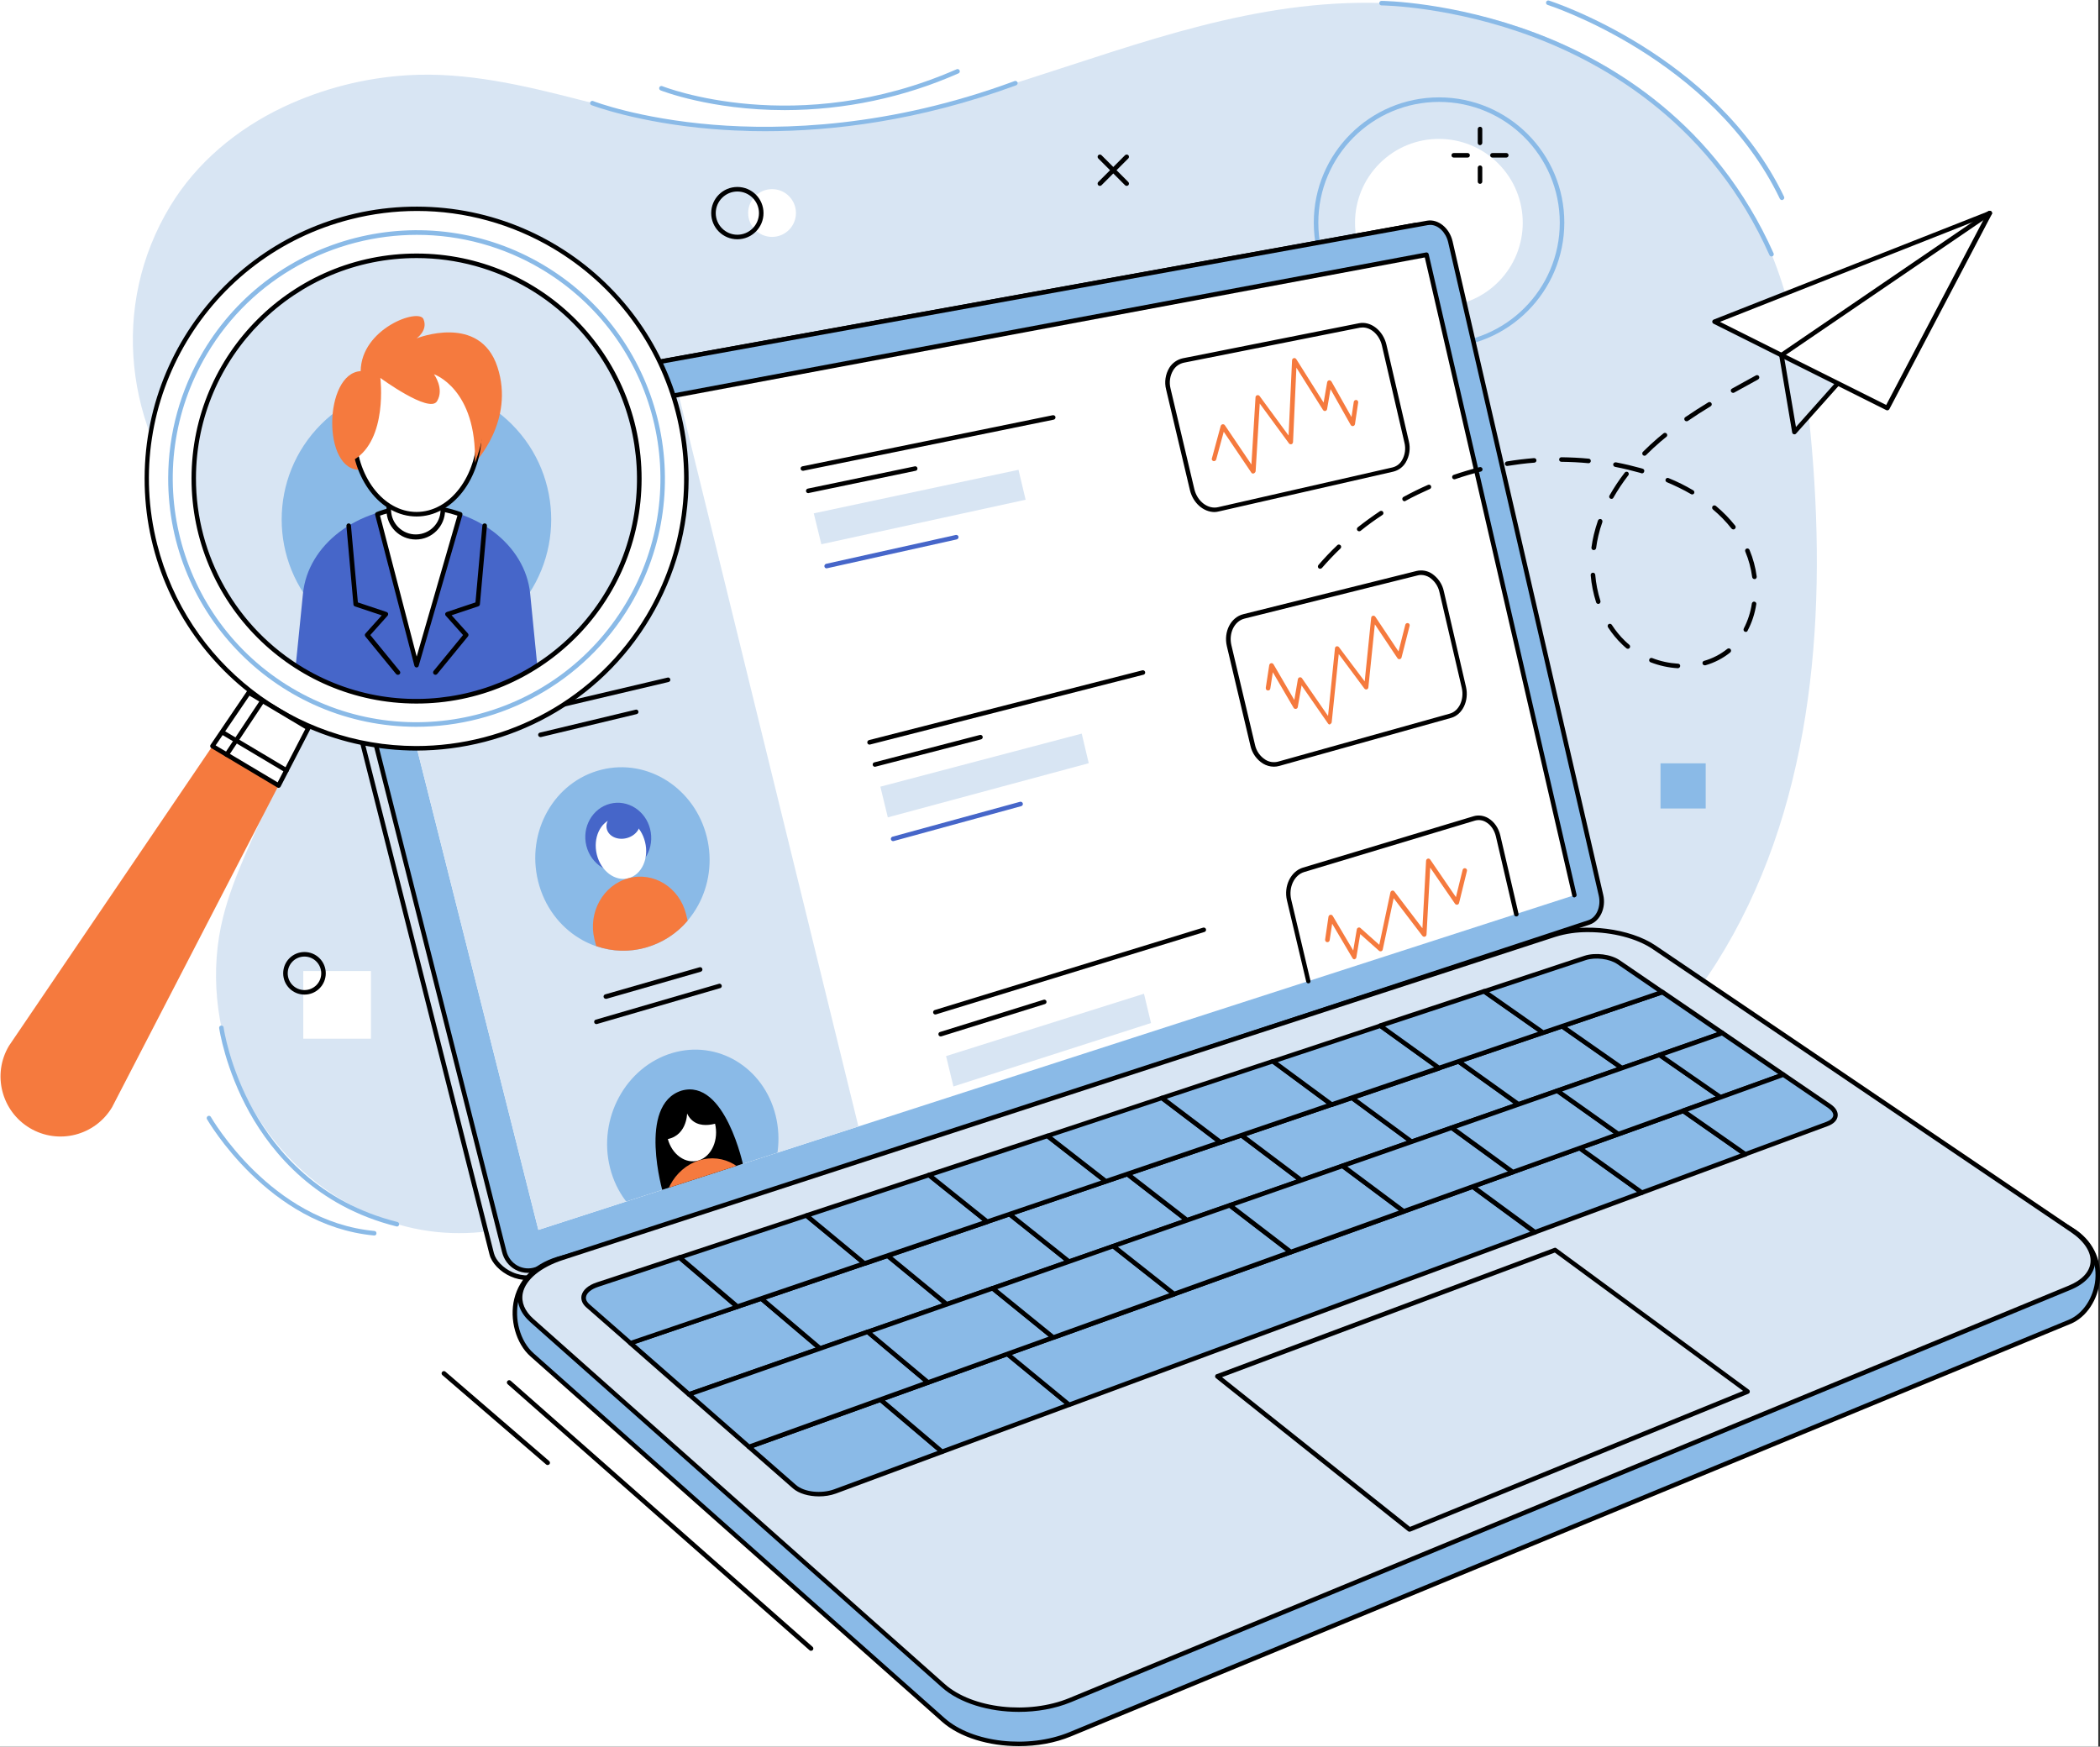 <?xml version="1.0" encoding="utf-8"?>
<!-- Generator: Adobe Illustrator 26.2.1, SVG Export Plug-In . SVG Version: 6.00 Build 0)  -->
<svg version="1.1" id="Capa_1" xmlns="http://www.w3.org/2000/svg" xmlns:xlink="http://www.w3.org/1999/xlink" x="0px" y="0px"
	 viewBox="0 0 1942.9 1616.2" style="enable-background:new 0 0 1942.9 1616.2;" xml:space="preserve">
<rect x="0" y="0" width="1942.9" height="1616.2" fill="#333333" stroke="none"/>
<style type="text/css">
	.st0{fill:#FFFFFF;stroke:#FFFFFF;stroke-miterlimit:10;}
	.st1{fill:#D8E5F3;}
	.st2{fill:#FFFFFF;}
	.st3{fill:#8ABAE7;}
	.st4{fill:#4666C9;}
	.st5{fill:#F57A3E;}
	.st6{clip-path:url(#SVGID_00000056430051702453386680000002511851144966327979_);}
</style>
<g id="Capa_2_00000088825196160646496620000005835616622551966361_">
	<g id="Capa_1-2">
		<rect x="0.5" y="0.5" class="st0" width="1940.3" height="1615.2"/>
		<g id="Capa_2-2">
			<g id="_Layer_">
				<path class="st1" d="M262,99.1C298.2,82,337.4,72,377.3,69.6c108.7-6.4,210.3,50.2,320.4,51.6c236.8,2.9,426-163.6,669.7-106.8
					c104.3,24.3,201.5,88.4,253.3,182.1c36.8,66.5,49.3,143.5,55.7,219.2c13.8,163.5-0.7,336.6-88.4,475.3s-263.7,230.6-420,180.9
					c-62.9-20-117.2-60-176-90.2c-42.1-21.6-93.4-41.6-141.8-37.1c-42,3.8-74.5,33.5-111.6,52.9
					c-130.8,68.6-264.5,203.2-420.3,113.9c-88.9-50.9-136.9-164-111.8-263.2c19.8-78.4,79.9-150.4,66.1-230.1
					c-9.5-55-52.3-97.1-88.4-139.7c-68.5-80.7-82.7-195.3-26.7-287.7C182,150.3,219.1,119.5,262,99.1z"/>
				
					<ellipse transform="matrix(0.707 -0.707 0.707 0.707 244.303 1001.77)" class="st2" cx="1331.4" cy="206" rx="77.6" ry="77.6"/>
				<path class="st3" d="M1331.4,321.9c-64,0-115.9-51.9-115.9-115.9c0-64,51.9-115.9,115.9-115.9c64,0,115.9,51.9,115.9,115.9l0,0
					C1447.2,269.9,1395.4,321.8,1331.4,321.9z M1331.4,94.3c-61.7,0-111.7,50-111.7,111.7c0,61.7,50,111.7,111.7,111.7
					c61.7,0,111.7-50,111.7-111.7l0,0C1443,144.3,1393.1,94.3,1331.4,94.3z"/>
				<path class="st3" d="M367.3,1134.9c-0.2,0-0.3,0-0.5-0.1c-74.1-18.5-114.7-67.4-135.8-105.1c-22.8-40.8-28.1-77.8-28.2-78.2
					c-0.3-1.1,0.4-2.3,1.6-2.5c1.1-0.3,2.3,0.4,2.5,1.6c0,0,0,0.1,0,0.1c0,0.1,0,0.2,0,0.3c0.1,0.4,5.3,36.7,27.8,76.8
					c20.6,36.9,60.5,84.8,133,102.9c1.1,0.3,1.8,1.4,1.5,2.5C369.1,1134.2,368.2,1134.9,367.3,1134.9L367.3,1134.9z"/>
				<path class="st3" d="M346.3,1143.2h-0.2c-97.9-9.1-154-106.7-154.6-107.6c-0.6-1-0.2-2.3,0.8-2.9c1-0.6,2.3-0.2,2.8,0.8
					c0.6,1,55.7,96.7,151.3,105.5c1.2,0.1,2,1.1,1.9,2.3C348.3,1142.4,347.4,1143.2,346.3,1143.2L346.3,1143.2z"/>
				<path class="st3" d="M1639,237.3c-0.8,0-1.6-0.5-1.9-1.2c-52.7-118.5-147.5-175-217.7-201.6c-76.2-28.8-140.5-29.5-141.2-29.5
					c-1.2,0-2.1-0.9-2.1-2.1s0.9-2.1,2.1-2.1c0.7,0,65.8,0.7,142.6,29.8c71,26.8,166.7,84,220.1,203.8c0.5,1.1,0,2.3-1.1,2.8
					C1639.6,237.2,1639.3,237.3,1639,237.3z"/>
				<path class="st3" d="M1648.6,185.1c-0.8,0-1.5-0.5-1.9-1.2c-62.4-130.2-213.5-178.9-215-179.4c-1.1-0.4-1.6-1.6-1.2-2.7
					c0.4-1,1.4-1.6,2.5-1.3c1.5,0.5,154.4,49.6,217.6,181.5c0.5,1,0.1,2.3-1,2.8c0,0,0,0,0,0l0,0
					C1649.2,185.1,1648.9,185.2,1648.6,185.1z"/>
				<path class="st3" d="M707.8,121.4c-17.9,0-34.2-0.8-48.6-2c-69.1-5.7-111.3-21.9-111.7-22c-1.1-0.3-1.8-1.4-1.5-2.5
					c0.3-1.1,1.4-1.8,2.5-1.5c0.2,0,0.4,0.1,0.5,0.2c0.4,0.2,42.1,16.2,110.7,21.8c63.3,5.2,163.1,2.5,279-40.4
					c1.1-0.4,2.3,0.2,2.7,1.2s-0.2,2.3-1.2,2.7C849.8,112.2,769.2,121.4,707.8,121.4z"/>
				<path class="st3" d="M726.1,101.9c-68.7,0-114.2-18-115-18.3c-1.1-0.5-1.5-1.7-1.1-2.8c0.4-1,1.6-1.5,2.7-1.1
					c1.2,0.5,124.4,49.1,272.1-15.5c1-0.6,2.3-0.3,2.9,0.7c0.6,1,0.3,2.3-0.7,2.9c-0.1,0.1-0.3,0.2-0.5,0.2
					C836,90.3,781.4,101.8,726.1,101.9z"/>
				<path class="st2" d="M39,965.8c-1.2,0-2.1-0.9-2.1-2.1c0-0.4,0.1-0.8,0.3-1.1l156.1-244.9c0.6-1,1.9-1.3,2.9-0.7
					c1,0.6,1.3,1.9,0.7,2.9l0,0l0,0L40.7,964.8C40.4,965.4,39.7,965.8,39,965.8z"/>
				<path d="M1369.3,134.3c-1.2,0-2.1-0.9-2.1-2.1v-12.8c0-1.2,1-2.1,2.1-2.1c1.2,0,2.1,0.9,2.1,2.1v12.8
					C1371.4,133.3,1370.4,134.3,1369.3,134.3z"/>
				<path d="M1369.3,170.1c-1.2,0-2.1-0.9-2.1-2.1v-12.8c0-1.2,1-2.1,2.1-2.1c1.2,0,2.1,0.9,2.1,2.1V168
					C1371.4,169.2,1370.5,170.1,1369.3,170.1C1369.3,170.1,1369.3,170.1,1369.3,170.1z"/>
				<path d="M1393.6,145.8h-12.8c-1.2,0-2.1-0.9-2.1-2.1c0-1.2,0.9-2.1,2.1-2.1c0,0,0,0,0,0h12.8c1.2,0,2.1,0.9,2.1,2.1
					C1395.7,144.8,1394.8,145.8,1393.6,145.8C1393.6,145.8,1393.6,145.8,1393.6,145.8z"/>
				<path d="M1357.8,145.8H1345c-1.2,0-2.1-0.9-2.1-2.1c0-1.2,0.9-2.1,2.1-2.1h12.8c1.2,0,2.1,0.9,2.1,2.1
					C1359.9,144.9,1359,145.8,1357.8,145.8L1357.8,145.8z"/>
				<circle class="st2" cx="714.3" cy="197.1" r="22.1"/>
				<path d="M682.2,221.4c-13.4,0-24.2-10.8-24.2-24.2s10.8-24.2,24.2-24.2s24.2,10.8,24.2,24.2c0,0,0,0,0,0l0,0
					C706.4,210.5,695.6,221.4,682.2,221.4z M682.2,177.2c-11,0-20,9-20,20s9,20,20,20s20-9,20-20S693.2,177.2,682.2,177.2z"/>
				<rect x="1536.3" y="706.3" class="st3" width="41.8" height="41.8"/>
				<rect x="280.6" y="898.5" class="st2" width="62.6" height="62.6"/>
				<path d="M281.7,920.3c-10.9,0-19.7-8.8-19.7-19.7s8.8-19.7,19.7-19.7s19.7,8.8,19.7,19.7C301.4,911.5,292.6,920.3,281.7,920.3z
					 M281.7,885.1c-8.6,0-15.5,6.9-15.5,15.5c0,8.6,6.9,15.5,15.5,15.5c8.6,0,15.5-6.9,15.5-15.5l0,0l0,0
					C297.2,892.1,290.3,885.1,281.7,885.1z"/>
				<path d="M1042.4,172c-0.6,0-1.1-0.2-1.5-0.6l-24.8-24.8c-0.8-0.8-0.8-2.2,0-3s2.2-0.8,3,0l24.8,24.8c0.8,0.8,0.8,2.2,0,3
					C1043.5,171.7,1043,172,1042.4,172L1042.4,172z"/>
				<path d="M1017.6,172c-1.2,0-2.1-0.9-2.1-2.1c0-0.6,0.2-1.1,0.6-1.5l24.8-24.8c0.8-0.8,2.2-0.8,3,0s0.8,2.2,0,3l-24.8,24.8
					C1018.7,171.8,1018.2,172,1017.6,172z"/>
				<path class="st1" d="M1458.6,855.6L505,1177.9c-23.4,12.6-46.6-4.3-50-17.6L268.4,422.7c-3.5-13.8,4.8-26.9,18.3-29.4
					l1022.5-185c9.1-1.6,18.6,6.1,21.2,17.4l139.4,604.8C1472.2,841.5,1467.3,852.8,1458.6,855.6z"/>
				<path d="M487.9,1184.4c-5.3,0-10.5-1.1-15.4-3.3c-9.7-4.3-17.6-12.4-19.6-20.3L266.3,423.2c-1.9-7.1-0.8-14.7,3.2-20.9
					c3.8-5.9,9.9-9.9,16.8-11.1l1022.5-185c10.2-1.8,20.8,6.7,23.6,19l139.4,604.9c2.8,12-2.9,24.3-12.5,27.5l-953.4,322.2
					C500.3,1182.8,494.2,1184.4,487.9,1184.4z M1311.6,210.2c-0.7,0-1.4,0.1-2.1,0.2l-1022.5,185c-5.8,1-10.8,4.3-14,9.2
					c-3.3,5.2-4.3,11.6-2.7,17.5L457,1159.7c1.7,6.6,8.7,13.8,17.2,17.5c9.6,4.3,20.6,3.8,29.8-1.2l0.3-0.1l953.6-322.2l0,0
					c7.7-2.5,12-12.7,9.8-22.6l-139.3-604.8C1326.2,216.9,1319,210.2,1311.6,210.2z"/>
				<path class="st3" d="M1470.1,853.5l-974.1,321c-12.9,4.2-26.1-3.1-29.5-16.4L279.9,420.6c-3.5-13.8,4.7-26.9,18.3-29.4
					l1022.5-185c9.1-1.6,18.6,6.1,21.2,17.4l139.4,604.8C1483.7,839.4,1478.8,850.6,1470.1,853.5z"/>
				<path d="M488.6,1177.8c-4.1,0-8.2-1-11.8-3c-6.2-3.4-10.6-9.3-12.3-16.2L277.8,421.1c-1.9-7.1-0.8-14.7,3.2-20.8
					c3.8-5.9,9.9-9.9,16.8-11.1l1022.5-185c10.2-1.8,20.7,6.7,23.6,19L1483.3,828c2.8,12-2.9,24.3-12.5,27.5l-974.1,321
					C494.1,1177.4,491.3,1177.8,488.6,1177.8z M1323.1,208.1c-0.7,0-1.4,0.1-2.1,0.2l-1022.5,185c-5.8,1-10.8,4.3-14,9.2
					c-3.3,5.2-4.3,11.6-2.7,17.5l186.7,737.5c1.4,5.8,5.1,10.7,10.3,13.6c5.1,2.8,11.1,3.3,16.5,1.4l974.1-321l0.7,2l-0.7-2
					c7.7-2.5,12-12.7,9.8-22.6L1339.8,224C1337.6,214.8,1330.5,208,1323.1,208.1L1323.1,208.1z"/>
				<polygon class="st2" points="1456.6,828.3 498.1,1138 317.8,423.3 1319.7,235.8 				"/>
				<polygon class="st1" points="498.1,1138 794.2,1042.3 627.9,365.3 317.8,423.3 				"/>
				<path class="st3" d="M653.9,774.3c-11.1-44.8-54.4-72.8-97.4-62.1c-43.6,10.8-70.1,57.2-58.6,103.4s56.4,73.4,99.5,61.2
					C640,864.9,665,819.1,653.9,774.3z"/>
				<path class="st4" d="M601.5,767.2c-4.2-17.1-20.8-27.7-37.1-23.5s-26.2,21.6-21.9,38.9s21.1,27.8,37.5,23.4
					S605.7,784.3,601.5,767.2z"/>
				<path class="st2" d="M596.8,779.1c3.8,15.2-3.1,30.2-15.3,33.5s-25.5-6.4-29.3-21.8s3.1-30.4,15.5-33.6S593.1,763.8,596.8,779.1
					z"/>
				<path class="st5" d="M581.5,812.6L581.5,812.6c-23.5,6.3-37.7,31.7-31.5,56.6l1.6,6.2c14.8,5.2,30.8,5.7,45.9,1.4
					c15.1-4.3,28.6-12.9,38.7-24.9l-1.5-6.2C628.5,821.2,604.8,806.3,581.5,812.6z"/>
				<path class="st4" d="M591.9,759.1c1.7,6.9-3.7,14.2-12.1,16.4s-16.7-1.6-18.4-8.5s3.8-14.2,12.2-16.4S590.2,752.2,591.9,759.1z"
					/>
				<path class="st2" d="M589.5,513.8c-11.2-45.4-55.2-75.3-99-66.7c-44.4,8.8-71.5,53.9-59.8,100.5s57.2,76,101.2,65.9
					C575.2,603.6,600.7,559,589.5,513.8z"/>
				<path class="st3" d="M482.3,500.6c0.1-16,20.8-23.1,31.9-18.5c8.4,3.5,8.1,10.2,8.1,10.2c9.3,5.4,17.4,21.7,10.1,29
					c-5.3,5.3-26.8,14.9-40.8,16.1C480.7,538.3,470.3,513.2,482.3,500.6z"/>
				<path class="st1" d="M531.4,515.8c3.8,15.4-3.2,30-15.7,32.8s-25.9-7.6-29.8-23.1s3.2-30.2,15.9-32.8
					C514.5,490,527.6,500.4,531.4,515.8z"/>
				<path class="st4" d="M515.8,548.5L515.8,548.5c-24,5.2-38.4,29.9-32.1,55.1l1.6,6.3c14.9,5.9,31.1,7.1,46.7,3.6
					c15.2-3.5,28.9-11.5,39.4-23.1l-1.5-6.2C563.6,559.4,539.5,543.4,515.8,548.5z"/>
				<path class="st3" d="M482.8,522.1c30.7-8.1,28.9-31.5,28.9-31.5S479.9,482,482.8,522.1z"/>
				<g>
					<defs>
						<polygon id="SVGID_1_" points="770.4,1050 541.4,1124 500.3,960.5 731.8,893.1 						"/>
					</defs>
					<clipPath id="SVGID_00000029756904844048763370000004421120067539254411_">
						<use xlink:href="#SVGID_1_"  style="overflow:visible;"/>
					</clipPath>
					<g style="clip-path:url(#SVGID_00000029756904844048763370000004421120067539254411_);">
						<path class="st3" d="M717.6,1032.1c-11-44.4-53.6-70.3-95.8-57.7c-42.9,12.9-68.9,60.5-57.4,106.2s55.5,70.8,98,56.7
							C704.1,1123.4,728.6,1076.5,717.6,1032.1z"/>
						<path d="M630.4,1009.2c-40.9,13.3-17,94.5-17,94.5l37.5-12.2l37-12C687.9,1079.5,671,997.4,630.4,1009.2z"/>
						<path class="st2" d="M661.5,1039.5c3.7,15-3,30.4-15,34.2s-25-5.3-28.8-20.4s3-30.6,15.2-34.3S657.8,1024.5,661.5,1039.5z"/>
						<path class="st5" d="M646.5,1073.8L646.5,1073.8c-23.1,7.4-37,33.4-30.9,58.1l1.5,6.2c14.8,4.5,30.6,4.2,45.2-0.7
							c15-5.1,28.2-14.4,38-26.8l-1.5-6.1C692.8,1080.2,669.4,1066.4,646.5,1073.8z"/>
						<path d="M613.8,1054.5c21.8-1.3,21.9-24.2,21.9-24.2c9,19,33.3,6.8,33.3,6.8s-19.7-34.5-37.7-24.1S613.8,1054.5,613.8,1054.5z
							"/>
					</g>
				</g>
				<path d="M460.5,668.2c-1.2,0-2.1-1-2.1-2.1c0-1,0.7-1.8,1.6-2l157.5-37.1c1.1-0.4,2.3,0.3,2.6,1.4c0.4,1.1-0.3,2.3-1.4,2.6
					c-0.1,0-0.2,0.1-0.3,0.1L461,668.2C460.8,668.2,460.7,668.2,460.5,668.2z"/>
				<path d="M500,682c-1.2,0-2.1-0.9-2.1-2.1c0-1,0.7-1.8,1.6-2l88.5-21.2c1.1-0.4,2.3,0.3,2.6,1.4c0.4,1.1-0.3,2.3-1.4,2.6
					c-0.1,0-0.2,0.1-0.3,0.1L500.5,682C500.3,682,500.2,682.1,500,682z"/>
				<path d="M560.5,924.2c-1.2,0-2.1-1-2.1-2.1c0-0.9,0.6-1.7,1.5-2l87-25c1.1-0.5,2.3,0,2.8,1.1c0.5,1.1,0,2.3-1.1,2.8
					c-0.2,0.1-0.3,0.1-0.5,0.2l-87,25C560.9,924.1,560.7,924.2,560.5,924.2z"/>
				<path d="M551.8,947.6c-1.2,0-2.1-0.9-2.1-2.1c0-0.9,0.6-1.8,1.5-2l113.6-33.1c1.1-0.5,2.3,0,2.8,1.1c0.5,1.1,0,2.3-1.1,2.8
					c-0.2,0.1-0.3,0.1-0.5,0.1l-113.6,33.1C552.2,947.6,552,947.6,551.8,947.6z"/>
				<path d="M742.8,435.6c-1.2,0-2.1-1-2.1-2.1c0-1,0.7-1.8,1.6-2l231.7-47.3c1.1-0.2,2.3,0.5,2.5,1.6s-0.5,2.3-1.6,2.5l0,0
					l-231.7,47.3C743.1,435.6,742.9,435.6,742.8,435.6z"/>
				<path d="M747.8,456.3c-1.2,0-2.1-0.9-2.1-2.1c0-1,0.7-1.9,1.7-2.1l99-20.6c1.1-0.2,2.2,0.5,2.4,1.7c0.2,1.1-0.5,2.2-1.6,2.4
					l-99,20.6C748.1,456.3,748,456.3,747.8,456.3z"/>
				<polygon class="st1" points="948.9,462.4 759.9,503.6 752.9,475 942.3,434.7 				"/>
				<path class="st4" d="M764.8,525.9c-1.2,0-2.1-0.9-2.1-2.1c0-1,0.7-1.8,1.6-2.1l120-26.7c1.1-0.2,2.3,0.5,2.5,1.6
					c0.2,1.1-0.5,2.2-1.6,2.5l0,0l-120,26.7C765.1,525.9,764.9,525.9,764.8,525.9z"/>
				<path d="M804.5,689c-1.2,0-2.1-0.9-2.1-2.1c0-1,0.7-1.8,1.6-2.1l252.7-64.5c1.1-0.4,2.3,0.2,2.7,1.3c0.4,1.1-0.2,2.3-1.3,2.7
					c-0.1,0-0.1,0-0.2,0l-0.3,0.1L805,688.9C804.8,689,804.7,689,804.5,689z"/>
				<path d="M809.5,709.5c-1.2,0-2.1-0.9-2.1-2.1c0-0.9,0.6-1.8,1.6-2l97.4-25.3c1.1-0.4,2.3,0.2,2.7,1.3s-0.2,2.3-1.3,2.7
					c-0.1,0-0.3,0.1-0.4,0.1L810,709.4C809.8,709.5,809.7,709.5,809.5,709.5z"/>
				<polygon class="st1" points="1007.3,706.2 821.4,756.3 814.5,727.9 1000.8,678.8 				"/>
				<path class="st4" d="M826.3,778.3c-1.2,0-2.1-1-2.1-2.1c0-0.9,0.6-1.7,1.5-2l118-32.3c1.1-0.3,2.3,0.4,2.6,1.5
					c0.3,1.1-0.4,2.2-1.4,2.5l-118,32.3C826.7,778.3,826.5,778.3,826.3,778.3z"/>
				<path d="M865.4,938.7c-1.2,0-2.1-0.9-2.1-2.1c0-0.9,0.6-1.7,1.5-2l248.5-76.3c1.1-0.2,2.3,0.5,2.5,1.6c0.2,1-0.3,2-1.3,2.4
					L866,938.6C865.8,938.7,865.6,938.7,865.4,938.7z"/>
				<path d="M870.3,959c-1.2,0-2.1-0.9-2.1-2.1c0-0.9,0.6-1.8,1.5-2l95.7-29.8c1.1-0.4,2.3,0.1,2.7,1.2s-0.1,2.3-1.2,2.7l0,0
					l-0.3,0.1L871,958.9C870.8,959,870.5,959,870.3,959z"/>
				<polygon class="st1" points="1064.9,946.6 882.1,1005.3 875.3,977.2 1058.4,919.5 				"/>
				<path d="M1123.7,473.8c-10.2,0-19.9-8.3-22.8-20.3l-22-93c-1.8-6.9-0.7-14.2,3-20.3c2.8-4.5,7.4-7.6,12.5-8.7l162.9-32.4
					c10.9-2.2,22.3,6.7,25.4,19.8l20.7,89.2c1.7,6.8,0.7,13.9-2.9,19.9c-2.5,4.2-6.6,7.2-11.4,8.4l0,0l-161.3,36.8
					C1126.5,473.6,1125.1,473.7,1123.7,473.8z M1260.8,303c-0.9,0-1.7,0.1-2.6,0.2l-162.9,32.4c-4.1,0.9-7.6,3.3-9.8,6.9
					c-3.1,5.1-4,11.3-2.5,17.1l22,93c2.7,11.3,12.5,18.8,21.9,16.7l161.4-36.8c3.7-0.9,6.8-3.2,8.7-6.5c3-5,3.8-11,2.3-16.7
					l-20.7-89.3C1276.4,310.1,1268.7,303,1260.8,303L1260.8,303z"/>
				<path d="M1178.6,709.4c-3.5,0-7-1-10-2.8c-6-3.7-10.2-9.7-11.7-16.5l-21.8-92.1c-3.2-13.5,3.6-26.8,15.2-29.7l160.3-40
					c4.8-1.1,9.8-0.3,13.9,2.3c5.8,3.8,9.9,9.7,11.3,16.4l20.5,88.5c3,12.9-3.2,25.9-13.9,28.8l-158.8,44.4
					C1181.9,709.2,1180.3,709.4,1178.6,709.4z M1314.8,532c-1.1,0-2.1,0.1-3.1,0.4l-160.3,40c-9.3,2.3-14.8,13.4-12.1,24.7l21.8,92
					c1.2,5.7,4.7,10.8,9.7,13.9c3.5,2.2,7.8,2.8,11.8,1.7l158.8-44.4l0,0c8.5-2.4,13.5-13.1,11-23.9l-20.6-88.4
					c-1.2-5.7-4.6-10.6-9.4-13.8C1320,532.8,1317.4,532,1314.8,532L1314.8,532z"/>
				<path d="M1210.5,909.9c-1,0-1.8-0.7-2-1.6l-17.8-75.1c-3.2-13.3,3.5-27,14.8-30.4l157.7-47.5c4.6-1.4,9.6-0.7,13.8,1.8
					c5.4,3.2,9.5,9,11.1,16l16.8,72.2c0.4,1.1-0.3,2.3-1.4,2.6c-1.1,0.4-2.3-0.3-2.6-1.4c0-0.1-0.1-0.2-0.1-0.3l-16.8-72.2
					c-1.4-5.9-4.7-10.7-9.2-13.3c-3.1-1.9-6.9-2.4-10.5-1.3l-157.7,47.5c-9.2,2.8-14.6,14.2-12,25.4l17.8,75.1
					c0.3,1.1-0.4,2.3-1.5,2.5C1210.9,909.9,1210.7,909.9,1210.5,909.9L1210.5,909.9z"/>
				<path class="st5" d="M1159.4,438.2c-0.7,0-1.3-0.3-1.7-0.9l-25.5-37.8l-6.9,25.4c-0.2,1.1-1.2,1.9-2.4,1.8
					c-1.1-0.2-1.9-1.1-1.8-2.2c0-0.2,0.1-0.4,0.2-0.6l8.1-29.8c0.3-1.1,1.5-1.8,2.6-1.5c0.5,0.1,0.9,0.4,1.2,0.8l24.6,36.4l3.8-62.2
					c0-1.2,1-2,2.2-2c0,0,0,0,0,0c0.6,0,1.2,0.3,1.6,0.9l26.8,36.5l3.2-69.7c0.1-1.2,1-2,2.2-2c0.7,0,1.3,0.4,1.7,1l25.3,40.2
					l3.3-18.9c0.2-1.1,1.3-1.9,2.4-1.7c0,0,0,0,0,0c0.6,0.1,1.1,0.5,1.5,1l18.6,33l2.1-14.1c0.2-1.1,1.3-1.9,2.4-1.7
					c1.1,0.2,1.8,1.2,1.7,2.3l-3,20.1c-0.2,1.2-1.3,1.9-2.4,1.8c-0.6-0.1-1.2-0.5-1.5-1l-18.7-33.2l-3.2,18.5
					c-0.2,1.1-1.3,1.9-2.4,1.7c-0.6-0.1-1.1-0.5-1.4-1l-24.6-39.1l-3.1,68.9c-0.1,1.2-1,2.1-2.2,2c-0.6,0-1.2-0.3-1.6-0.9l-27-36.8
					l-3.8,62.7C1161.4,437.2,1160.5,438.1,1159.4,438.2L1159.4,438.2z"/>
				<path class="st5" d="M1230.4,670.4c-0.7,0-1.3-0.3-1.7-0.9l-24.5-35.3l-3.5,20c-0.1,0.9-0.8,1.6-1.7,1.7c-0.9,0.2-1.7-0.2-2.2-1
					l-19.2-32.9l-2.3,15c-0.1,1.2-1.1,2-2.3,1.9c-1.2-0.1-2-1.1-1.9-2.3c0-0.1,0-0.1,0-0.2c0,0,0-0.1,0-0.1l3.2-20.9
					c0.2-1.1,1.2-1.9,2.4-1.8c0.6,0.1,1.2,0.5,1.5,1l19.3,33.1l3.3-19.3c0.2-1.1,1.3-1.9,2.4-1.7c0.6,0.1,1.1,0.4,1.4,0.9l24.1,34.9
					l6.4-62.7c0.1-1.2,1.2-2,2.3-1.8c0.6,0.1,1.1,0.4,1.4,0.8l23.8,31.7l6-58.9c0.1-1.2,1.1-2,2.3-1.9c0.6,0.1,1.2,0.4,1.5,0.9
					l21.5,32.2l6.3-24.8c0.3-1.1,1.5-1.7,2.6-1.4c1,0.3,1.6,1.3,1.4,2.4l-7.5,29.4c-0.3,1.1-1.4,1.8-2.6,1.5
					c-0.5-0.1-0.9-0.4-1.2-0.9l-20.9-31.3l-6,58.4c-0.1,0.9-0.7,1.6-1.5,1.8c-0.8,0.2-1.7-0.1-2.2-0.8l-23.7-31.9l-6.5,63
					c-0.1,0.9-0.7,1.6-1.6,1.8C1230.8,670.4,1230.6,670.4,1230.4,670.4z"/>
				<path class="st5" d="M1253.2,887.7c-0.7,0-1.4-0.4-1.8-1l-18.9-32l-2.3,15.2c-0.1,1.2-1.2,2-2.3,1.9c-1.2-0.1-2-1.2-1.9-2.3
					v-0.2l3.1-21.1c0.2-1.1,1.2-1.9,2.4-1.8c0.6,0.1,1.2,0.5,1.5,1l19,32.1l3.3-19.6c0.2-1.1,1.3-1.9,2.4-1.7c0.4,0.1,0.7,0.2,1,0.5
					l17.4,15.5l10.3-48.5c0.2-0.8,0.8-1.4,1.6-1.6c0.8-0.2,1.6,0.1,2.1,0.8l25.9,34l3.4-62.5c0.1-1.2,1.1-2,2.2-2
					c0.6,0,1.2,0.4,1.6,0.9l23.8,34.8l6.2-25.2c0.3-1.1,1.4-1.8,2.5-1.5c1.1,0.3,1.8,1.4,1.5,2.5l-7.3,29.7
					c-0.3,1.1-1.4,1.8-2.5,1.5c0,0,0,0,0,0c-0.5-0.1-0.9-0.4-1.2-0.8l-23-33.5l-3.4,62c-0.1,1.2-1,2-2.2,2c-0.6,0-1.2-0.3-1.6-0.8
					l-26.6-34.9l-10.1,47.5c-0.2,1.1-1.3,1.9-2.5,1.6c0,0,0,0,0,0c-0.4-0.1-0.7-0.2-1-0.5l-17.3-15.4l-3.6,21.5
					c-0.1,0.9-0.8,1.6-1.7,1.7L1253.2,887.7z"/>
				<path d="M1456.6,830.4c-1,0-1.8-0.7-2-1.6l-136.4-590.6l-1000,187.2c-1.1,0.2-2.2-0.5-2.5-1.7c-0.2-1.1,0.5-2.2,1.7-2.5l0,0
					l1002-187.6c1.1-0.2,2.2,0.5,2.4,1.6l136.8,592.5c0.3,1.1-0.4,2.3-1.6,2.5C1457,830.4,1456.8,830.4,1456.6,830.4z"/>
				<path class="st3" d="M1914.7,1223.2l-924.6,381.6c-38.4,15.9-91.3,9.9-117.5-13.4l-380.5-337.8c-22.4-19.8-27.6-75.8,28.2-89.8
					l917.9-267.2c28.1-9.1,69.2-3.9,92.2,11.7l386.9,230.2C1954.8,1161.9,1942.6,1211.7,1914.7,1223.2z"/>
				<path d="M942.6,1615.7c-27.6,0-54.7-8-71.3-22.8l-380.5-337.8c-13.4-11.8-19.7-34.3-15-53.3c4.9-19.9,20.5-34.2,44.1-40.1
					l917.8-267.2c28.4-9.2,70.6-3.9,93.9,11.9l386.8,230.1c17.2,10.8,26,28.1,24.4,47.6c-1.6,18.4-12.5,34.9-27.2,40.9l-924.6,381.6
					C976.1,1612.8,959.3,1615.7,942.6,1615.7z M1469.5,894.2c-10.4-0.1-20.7,1.3-30.6,4.4l-918,267.2c-22,5.6-36.6,18.7-41.1,37
					c-4.3,17.6,1.5,38.3,13.7,49.2L874,1589.8c25.7,22.8,77.4,28.6,115.3,13l924.6-381.6c13.3-5.5,23.2-20.5,24.7-37.4
					c1.5-17.9-6.7-33.8-22.4-43.7L1529.3,910C1514.3,899.8,1491.3,894.2,1469.5,894.2z"/>
				<path class="st1" d="M1914.7,1191.5l-924.6,381.6c-38.4,15.9-91.3,9.9-117.5-13.4l-380.5-337.8c-22.4-19.9-9.5-45.9,28.2-58.1
					l917.9-298.9c28.1-9.1,69.2-3.9,92.2,11.6l386.9,261.9C1943.6,1156.2,1942.6,1180,1914.7,1191.5z"/>
				<path d="M942.6,1584c-27.6,0-54.7-8-71.3-22.8l-380.5-337.7c-9.4-8.3-13.2-18-11.2-27.9c3-14.2,17.6-26.5,40.1-33.8l917.9-298.9
					c28.4-9.3,70.6-3.9,94,11.9l386.9,261.9c14,9.4,21,20.8,19.9,32c-1.1,10.3-9.2,19.2-22.8,24.8L990.9,1575
					C976.1,1581.1,959.3,1584,942.6,1584z M1469.5,862.5c-10.4-0.1-20.7,1.3-30.6,4.4L521,1165.8c-20.7,6.7-34.7,18.2-37.3,30.7
					c-1.7,8.3,1.7,16.6,9.9,23.9L874,1558.2c25.7,22.8,77.4,28.6,115.3,13l924.6-381.6l0.8,1.9l-0.8-1.9c12.2-5,19.3-12.6,20.2-21.3
					c1-9.4-5.6-19.7-18-28.1l-386.9-261.9C1514.3,868.1,1491.3,862.5,1469.5,862.5z"/>
				<path d="M750.3,1527.5c-0.5,0-1-0.2-1.3-0.5l-279.3-246.2c-0.9-0.8-1-2.1-0.2-3c0.8-0.9,2.1-1,3-0.2l0,0l0,0l279.3,246.2
					c0.9,0.8,0.9,2.1,0.2,3C751.5,1527.2,750.9,1527.5,750.3,1527.5L750.3,1527.5z"/>
				<path d="M506.7,1355.6c-0.5,0-1-0.2-1.4-0.5l-96-82.7c-0.9-0.8-1-2.1-0.2-3c0.8-0.9,2.1-1,3-0.2l0,0l0,0l96,82.7
					c0.9,0.8,1,2.1,0.2,3C507.9,1355.3,507.3,1355.5,506.7,1355.6L506.7,1355.6z"/>
				<path d="M1304.1,1417.3c-0.5,0-0.9-0.2-1.3-0.4L1125,1275.2c-0.9-0.7-1.1-2-0.4-2.9c0,0,0,0,0-0.1c0.2-0.3,0.5-0.5,0.9-0.6
					l312.5-116.9c0.7-0.3,1.4-0.2,2,0.3l178.1,130.9c0.9,0.7,1.1,2,0.4,3c-0.2,0.3-0.5,0.5-0.9,0.7L1305,1417.1
					C1304.7,1417.2,1304.4,1417.3,1304.1,1417.3z M1130.6,1274.3l173.9,138.5l308.2-125.8l-174.2-128L1130.6,1274.3z"/>
				<polygon class="st3" points="583.3,1242.7 704.3,1201.5 758.9,1247.8 637.5,1290.3 				"/>
				<path d="M637.5,1292.4c-0.5,0-1-0.2-1.4-0.5l-54.3-47.6c-0.9-0.8-0.9-2.1-0.2-3c0.2-0.3,0.5-0.5,0.9-0.6l121-41.2
					c0.7-0.2,1.4-0.1,2,0.4l54.6,46.3c0.9,0.8,1,2.1,0.2,3c-0.2,0.3-0.5,0.5-0.9,0.6l-121.3,42.4
					C638,1292.3,637.8,1292.3,637.5,1292.4z M587.4,1243.5l50.6,44.3l116.7-40.8l-50.9-43.1L587.4,1243.5z"/>
				<path class="st3" d="M693,1338.8l121.6-43.8l57,48.3l-99,36.7c-12.7,4.7-29.5,2.7-37.7-4.4L693,1338.8z"/>
				<path d="M757.7,1384.6c-9.4,0-18.6-2.6-24.1-7.4l-42-36.8c-0.9-0.7-1-2.1-0.2-2.9c0,0,0,0,0-0.1c0.2-0.3,0.5-0.5,0.9-0.6
					l121.6-43.8c0.7-0.2,1.5-0.1,2.1,0.4l57,48.3c0.9,0.8,1,2.1,0.2,3c-0.2,0.3-0.5,0.5-0.9,0.6l-99,36.7
					C768.3,1383.8,763,1384.6,757.7,1384.6z M697.1,1339.6l39.3,34.4c7.6,6.7,23.5,8.4,35.5,4l95.6-35.4l-53.3-45.1L697.1,1339.6z"
					/>
				<polygon class="st3" points="704.3,1201.5 821.2,1161.8 876,1206.8 758.9,1247.8 				"/>
				<path d="M758.9,1249.9c-0.5,0-1-0.2-1.4-0.5l-54.5-46.3c-0.9-0.7-1-2.1-0.3-3c0,0,0,0,0,0c0.2-0.3,0.6-0.5,0.9-0.6l116.9-39.7
					c0.7-0.2,1.4-0.1,2,0.4l54.8,45.1c0.9,0.7,1,2.1,0.3,3c0,0,0,0,0,0c-0.2,0.3-0.6,0.5-0.9,0.6l-117.1,41
					C759.4,1249.9,759.2,1249.9,758.9,1249.9z M708.5,1202.3l50.8,43.1l112.4-39.3l-51-41.9L708.5,1202.3z"/>
				<polygon class="st3" points="814.7,1295.1 932,1252.8 989.2,1299.8 871.6,1343.3 				"/>
				<path d="M871.6,1345.4c-0.5,0-1-0.2-1.4-0.5l-57-48.3c-0.6-0.5-0.8-1.3-0.7-2c0.1-0.7,0.7-1.3,1.3-1.6l117.3-42.2
					c0.7-0.2,1.4-0.1,2,0.4l57.2,47c0.9,0.7,1.1,2,0.3,3c0,0,0,0,0,0c-0.2,0.3-0.5,0.5-0.9,0.6l-117.5,43.5
					C872.1,1345.4,871.8,1345.4,871.6,1345.4z M818.8,1295.8l53.2,45.1l113-41.8l-53.4-43.9L818.8,1295.8z"/>
				<polygon class="st3" points="821.2,1161.8 934,1123.4 989.1,1167.3 876,1206.8 				"/>
				<path d="M876,1209c-0.5,0-1-0.2-1.3-0.5l-54.8-45c-0.9-0.7-1-2.1-0.3-3c0,0,0,0,0,0c0.3-0.3,0.6-0.5,1-0.7l112.9-38.4
					c0.7-0.2,1.4-0.1,2,0.3l55,43.9c0.9,0.7,1.1,2,0.3,3c-0.2,0.3-0.6,0.5-1,0.7l-113.1,39.6C876.5,1209,876.2,1209,876,1209z
					 M825.4,1162.6l51,41.9l108.4-37.9l-51.2-40.8L825.4,1162.6z"/>
				<polygon class="st3" points="932,1252.8 1362.6,1097.9 1420.2,1140.2 989.2,1299.8 				"/>
				<path d="M989.2,1301.9c-0.5,0-1-0.2-1.3-0.5l-57.2-47c-0.9-0.7-1-2.1-0.3-3c0,0,0,0,0,0c0.2-0.3,0.5-0.5,0.9-0.6l430.6-154.9
					c0.7-0.3,1.4-0.2,2,0.3l57.6,42.3c0.9,0.7,1.2,2,0.5,2.9c0,0,0,0-0.1,0.1c-0.3,0.3-0.6,0.6-1,0.7l-431,159.6
					C989.7,1301.9,989.4,1301.9,989.2,1301.9z M936.2,1253.6l53.4,43.9l426.2-157.8l-53.6-39.3L936.2,1253.6z"/>
				<polygon class="st3" points="934,1123.4 1043.1,1086.3 1098.3,1129.1 989.1,1167.3 				"/>
				<path d="M989.1,1169.4c-0.5,0-0.9-0.2-1.3-0.4l-55-43.9c-0.9-0.7-1.1-2-0.4-2.9c0,0,0,0,0.1-0.1c0.3-0.3,0.6-0.6,1-0.7
					l109.1-37.1c0.7-0.2,1.4-0.1,2,0.3l55.2,42.8c0.9,0.7,1.1,2,0.4,2.9c0,0,0,0,0,0c-0.3,0.3-0.6,0.6-1,0.7l-109.2,38.2
					C989.6,1169.3,989.3,1169.4,989.1,1169.4z M938.3,1124.2l51.2,40.8l104.5-36.6l-51.3-39.7L938.3,1124.2z"/>
				<polygon class="st3" points="1043.1,1086.3 1148.6,1050.4 1203.9,1092.1 1098.3,1129.1 				"/>
				<path d="M1098.3,1131.2c-0.5,0-0.9-0.2-1.3-0.4l-55.2-42.7c-0.9-0.7-1.1-2-0.4-2.9c0,0,0,0,0-0.1c0.3-0.3,0.6-0.6,1-0.7
					l105.5-35.9c0.7-0.2,1.4-0.1,1.9,0.3l55.3,41.7c0.9,0.7,1.1,2,0.4,2.9c-0.3,0.3-0.6,0.6-1,0.7l-105.6,37
					C1098.8,1131.1,1098.5,1131.2,1098.3,1131.2z M1047.5,1087l51.2,39.7l100.8-35.2l-51.3-38.7L1047.5,1087z"/>
				<polygon class="st3" points="1148.6,1050.4 1250.7,1015.7 1306.1,1056.4 1203.9,1092.1 				"/>
				<path d="M1203.9,1094.2c-0.5,0-0.9-0.1-1.3-0.4l-55.3-41.7c-0.9-0.7-1.1-2-0.4-2.9c0,0,0,0,0,0c0.2-0.3,0.6-0.6,1-0.7
					l102.1-34.7c0.7-0.2,1.4-0.1,1.9,0.3l55.4,40.7c0.6,0.5,0.9,1.2,0.8,2c-0.1,0.8-0.6,1.4-1.4,1.7l-102.2,35.7
					C1204.4,1094.2,1204.2,1094.2,1203.9,1094.2z M1153,1051.1l51.3,38.6l97.3-34l-51.3-37.7L1153,1051.1z"/>
				<polygon class="st3" points="1250.7,1015.7 1349.5,982.1 1404.9,1021.8 1306.1,1056.4 				"/>
				<path d="M1306.1,1058.5c-0.5,0-0.9-0.1-1.2-0.4l-55.4-40.7c-0.9-0.7-1.1-2-0.4-2.9c0.3-0.3,0.6-0.6,1-0.7l98.8-33.6
					c0.6-0.2,1.3-0.1,1.9,0.3l55.5,39.7c0.9,0.7,1.2,2,0.5,2.9c-0.2,0.4-0.6,0.6-1,0.8l-98.9,34.6
					C1306.5,1058.5,1306.3,1058.5,1306.1,1058.5z M1255.1,1016.4l51.3,37.7l94-32.9l-51.3-36.7L1255.1,1016.4z"/>
				<polygon class="st3" points="1362.6,1097.9 1461.4,1062.3 1519.1,1103.6 1420.2,1140.2 				"/>
				<path d="M1420.2,1142.3c-0.4,0-0.9-0.1-1.2-0.4l-57.6-42.3c-0.6-0.5-0.9-1.2-0.8-2c0.1-0.8,0.6-1.4,1.4-1.7l98.9-35.6
					c0.6-0.2,1.4-0.1,1.9,0.3l57.6,41.3c0.9,0.7,1.1,2,0.5,2.9c-0.2,0.3-0.6,0.6-1,0.7l-98.9,36.6
					C1420.6,1142.2,1420.4,1142.3,1420.2,1142.3z M1367,1098.5l53.5,39.3l94.1-34.9l-53.5-38.3L1367,1098.5z"/>
				<polygon class="st3" points="1349.5,982.1 1445.2,949.5 1500.7,988.3 1404.9,1021.8 				"/>
				<path d="M1404.9,1023.9c-0.4,0-0.9-0.1-1.2-0.4l-55.5-39.7c-0.9-0.7-1.2-2-0.5-2.9c0.3-0.4,0.6-0.6,1-0.8l95.7-32.5
					c0.6-0.2,1.3-0.1,1.9,0.3l55.5,38.8c0.9,0.7,1.2,2,0.5,2.9c-0.2,0.4-0.6,0.6-1,0.8l-95.7,33.5
					C1405.4,1023.9,1405.2,1023.9,1404.9,1023.9z M1354,982.8l51.3,36.7l90.8-31.8l-51.2-35.8L1354,982.8z"/>
				<polygon class="st3" points="1461.4,1062.3 1557.2,1027.8 1614.8,1068.1 1519.1,1103.6 				"/>
				<path d="M1519.1,1105.7c-0.4,0-0.9-0.1-1.2-0.4l-57.6-41.3c-0.9-0.7-1.2-2-0.5-2.9c0,0,0,0,0,0c0.2-0.4,0.6-0.6,1-0.8l95.7-34.5
					c0.6-0.2,1.4-0.1,1.9,0.3l57.6,40.3c0.6,0.5,1,1.2,0.9,2c-0.1,0.8-0.6,1.4-1.4,1.7l-95.7,35.4
					C1519.6,1105.6,1519.3,1105.6,1519.1,1105.7z M1465.9,1062.9l53.5,38.3l90.9-33.7l-53.4-37.3L1465.9,1062.9z"/>
				<polygon class="st3" points="1445.2,949.5 1537.9,918 1593.4,955.9 1500.7,988.3 				"/>
				<path d="M1500.7,990.4c-0.4,0-0.8-0.1-1.2-0.4l-55.5-38.8c-1-0.7-1.2-2-0.5-2.9c0.3-0.4,0.6-0.6,1-0.8l92.7-31.6
					c0.6-0.2,1.3-0.1,1.9,0.2l55.5,37.9c1,0.6,1.2,1.9,0.6,2.9c-0.3,0.4-0.6,0.7-1.1,0.8l-92.8,32.5
					C1501.1,990.4,1500.9,990.4,1500.7,990.4z M1449.8,950.2L1501,986l87.8-30.7l-51.2-35L1449.8,950.2z"/>
				<path class="st3" d="M552.8,1188.6l76-25.1l53.4,45.5l-98.9,33.7l-39.6-34.7C536.2,1201.5,540.3,1192.8,552.8,1188.6z"/>
				<path d="M583.3,1244.8c-0.5,0-1-0.2-1.4-0.5l-39.6-34.7c-3.5-3.1-5-6.9-4.3-10.7c1.1-5.2,6.2-9.7,14.1-12.3l76-25.1
					c0.7-0.2,1.4-0.1,2,0.4l53.4,45.6c0.6,0.5,0.8,1.3,0.7,2c-0.1,0.7-0.7,1.4-1.4,1.6l-98.9,33.7
					C583.8,1244.8,583.5,1244.8,583.3,1244.8z M628.3,1165.9l-74.8,24.8c-6.4,2.1-10.6,5.5-11.3,9.2c-0.6,2.9,1.3,5.2,2.9,6.7
					l38.7,33.9l94.3-32.1L628.3,1165.9z"/>
				<polygon class="st3" points="637.5,1290.3 802.8,1232.4 858.7,1279.2 693,1338.8 				"/>
				<path d="M693,1340.9c-0.5,0-1-0.2-1.4-0.5l-55.5-48.6c-0.6-0.5-0.8-1.3-0.7-2c0.1-0.7,0.7-1.3,1.4-1.6l165.2-57.8
					c0.7-0.2,1.4-0.1,2,0.4l55.9,46.8c0.9,0.7,1,2.1,0.3,3c0,0,0,0,0,0c-0.2,0.3-0.6,0.5-0.9,0.6l-165.6,59.6
					C693.5,1340.9,693.2,1341,693,1340.9z M641.6,1291l51.8,45.4l161-58l-52.1-43.7L641.6,1291z"/>
				<polygon class="st3" points="628.8,1163.5 746.1,1124.7 799.8,1169.1 682.2,1209.1 				"/>
				<path d="M682.2,1211.2c-0.5,0-1-0.2-1.4-0.5l-53.4-45.5c-0.6-0.5-0.8-1.3-0.7-2c0.1-0.7,0.7-1.4,1.4-1.6l117.3-38.8
					c0.7-0.2,1.4-0.1,2,0.4l53.7,44.3c0.6,0.5,0.9,1.3,0.7,2c-0.1,0.7-0.7,1.4-1.4,1.6l-117.6,40
					C682.6,1211.1,682.4,1211.2,682.2,1211.2z M633,1164.3l49.7,42.3l112.9-38.4l-49.9-41.2L633,1164.3z"/>
				<polygon class="st3" points="802.8,1232.4 918.4,1192 974.5,1237.6 858.7,1279.2 				"/>
				<path d="M858.7,1281.3c-0.5,0-1-0.2-1.3-0.5l-55.8-46.8c-0.9-0.7-1-2.1-0.3-2.9c0.2-0.3,0.6-0.5,0.9-0.6l115.6-40.5
					c0.7-0.2,1.4-0.1,2,0.3l56.1,45.5c0.9,0.7,1,2,0.3,2.9c0,0,0,0,0,0c-0.2,0.3-0.6,0.5-0.9,0.7l-115.8,41.7
					C859.2,1281.3,858.9,1281.3,858.7,1281.3z M807,1233.2l52.1,43.6l111.2-40l-52.3-42.4L807,1233.2z"/>
				<polygon class="st3" points="746.1,1124.7 859.5,1087.2 913.4,1130.4 799.8,1169.1 				"/>
				<path d="M799.8,1171.2c-0.5,0-1-0.2-1.3-0.5l-53.7-44.3c-0.9-0.7-1-2.1-0.3-3c0,0,0,0,0,0c0.3-0.3,0.6-0.5,1-0.7l113.4-37.5
					c0.7-0.2,1.4-0.1,2,0.4l53.9,43.2c0.9,0.7,1,2.1,0.3,3c-0.2,0.3-0.6,0.5-0.9,0.7l-113.6,38.7
					C800.3,1171.1,800,1171.2,799.8,1171.2z M750.4,1125.5l49.8,41.2l108.8-37l-50-40.1L750.4,1125.5z"/>
				<polygon class="st3" points="918.4,1192 1030,1153 1086.2,1197.3 974.5,1237.6 				"/>
				<path d="M974.5,1239.7c-0.5,0-1-0.2-1.3-0.5l-56.1-45.5c-0.9-0.7-1-2-0.3-2.9c0.2-0.3,0.6-0.5,1-0.7l111.6-39
					c0.7-0.2,1.4-0.1,2,0.3l56.2,44.4c0.9,0.7,1.1,2,0.4,2.9c0,0,0,0,0,0.1c-0.2,0.3-0.6,0.5-0.9,0.7l-111.8,40.1
					C975,1239.6,974.7,1239.6,974.5,1239.7z M922.7,1192.8l52.2,42.4l107.1-38.6l-52.4-41.3L922.7,1192.8z"/>
				<polygon class="st3" points="859.5,1087.2 969,1051 1023.1,1093.1 913.4,1130.4 				"/>
				<path d="M913.4,1132.5c-0.5,0-0.9-0.2-1.3-0.5l-53.9-43.2c-0.9-0.7-1.1-2-0.3-2.9c0.3-0.3,0.6-0.6,1-0.7l109.6-36.2
					c0.7-0.2,1.4-0.1,2,0.3l54.1,42.1c0.9,0.7,1.1,2,0.4,2.9c-0.3,0.3-0.6,0.6-1,0.7l-109.8,37.3
					C913.9,1132.5,913.6,1132.5,913.4,1132.5z M863.8,1088l50,40.1l105-35.7l-50.1-39L863.8,1088z"/>
				<polygon class="st3" points="1030,1153 1137.9,1115.2 1194.2,1158.5 1086.2,1197.3 				"/>
				<path d="M1086.2,1199.4c-0.5,0-0.9-0.2-1.3-0.4l-56.2-44.3c-0.9-0.7-1.1-2-0.4-2.9c0,0,0,0,0,0c0.3-0.3,0.6-0.6,1-0.7
					l107.9-37.7c0.7-0.2,1.4-0.1,2,0.3l56.4,43.2c0.9,0.7,1.1,2,0.4,2.9c-0.3,0.3-0.6,0.6-1,0.7l-108,38.9
					C1086.8,1199.4,1086.5,1199.4,1086.2,1199.4z M1034.3,1153.7l52.3,41.3l103.3-37.2l-52.4-40.2L1034.3,1153.7z"/>
				<polygon class="st3" points="969,1051 1075.1,1015.9 1129.3,1057 1023.1,1093.1 				"/>
				<path d="M1023.2,1095.2c-0.5,0-0.9-0.2-1.3-0.4l-54.1-42.1c-0.6-0.5-0.9-1.2-0.8-2c0.1-0.8,0.7-1.4,1.4-1.6l106-35.1
					c0.7-0.2,1.4-0.1,1.9,0.3l54.2,41.1c0.9,0.7,1.1,2,0.4,2.9c-0.3,0.3-0.6,0.6-1,0.7l-106.1,36.1
					C1023.6,1095.2,1023.4,1095.2,1023.2,1095.2z M973.4,1051.7l50.1,39l101.3-34.5l-50.2-38L973.4,1051.7z"/>
				<polygon class="st3" points="1137.9,1115.2 1242.2,1078.7 1298.6,1120.9 1194.2,1158.5 				"/>
				<path d="M1194.2,1160.6c-0.5,0-0.9-0.2-1.3-0.4l-56.4-43.2c-0.9-0.7-1.1-2-0.4-2.9c0.3-0.3,0.6-0.6,1-0.7l104.3-36.5
					c0.7-0.3,1.4-0.1,2,0.3l56.5,42.1c0.6,0.5,0.9,1.2,0.8,2c-0.1,0.8-0.6,1.4-1.4,1.7l-104.4,37.6
					C1194.8,1160.5,1194.5,1160.6,1194.2,1160.6z M1142.2,1115.9l52.4,40.2l99.7-35.9l-52.4-39.1L1142.2,1115.9z"/>
				<polygon class="st3" points="1075.1,1015.9 1177.6,982 1232,1022.1 1129.3,1057 				"/>
				<path d="M1129.3,1059.1c-0.5,0-0.9-0.2-1.3-0.4l-54.2-41.1c-0.9-0.7-1.1-2-0.4-2.9c0,0,0,0,0,0c0.2-0.3,0.6-0.6,1-0.7L1177,980
					c0.6-0.2,1.4-0.1,1.9,0.3l54.3,40.1c0.6,0.5,0.9,1.2,0.8,2c-0.1,0.8-0.6,1.4-1.4,1.7L1130,1059
					C1129.8,1059.1,1129.5,1059.1,1129.3,1059.1z M1079.5,1016.6l50.2,38l97.8-33.3l-50.2-37.1L1079.5,1016.6z"/>
				<polygon class="st3" points="1242.2,1078.7 1343.1,1043.4 1399.6,1084.6 1298.6,1120.9 				"/>
				<path d="M1298.6,1123c-0.5,0-0.9-0.2-1.2-0.4l-56.5-42.1c-0.9-0.7-1.1-2-0.4-3c0,0,0,0,0,0c0.3-0.3,0.6-0.6,1-0.7l100.9-35.3
					c0.7-0.2,1.4-0.1,1.9,0.3l56.5,41.1c0.6,0.5,1,1.2,0.8,2c-0.1,0.8-0.6,1.4-1.4,1.7l-101,36.3
					C1299.1,1122.9,1298.9,1123,1298.6,1123z M1246.6,1079.4l52.4,39.1l96.2-34.6l-52.4-38.1L1246.6,1079.4z"/>
				<polygon class="st3" points="1177.6,982 1277,949.1 1331.4,988.2 1232,1022.1 				"/>
				<path d="M1232,1024.2c-0.5,0-0.9-0.1-1.2-0.4l-54.3-40.1c-0.9-0.7-1.1-2-0.4-2.9c0.3-0.3,0.6-0.6,1-0.7l99.3-32.9
					c0.6-0.2,1.3-0.1,1.9,0.3l54.4,39.2c0.9,0.7,1.2,2,0.5,2.9c-0.3,0.4-0.6,0.6-1,0.8l-99.4,33.8
					C1232.5,1024.1,1232.2,1024.2,1232,1024.2z M1182.2,982.7l50.2,37l94.5-32.2l-50.2-36.1L1182.2,982.7z"/>
				<polygon class="st3" points="1343.1,1043.4 1440.8,1009.3 1497.3,1049.4 1399.6,1084.6 				"/>
				<path d="M1399.6,1086.7c-0.4,0-0.9-0.1-1.2-0.4l-56.5-41.1c-0.9-0.7-1.2-2-0.5-2.9c0.3-0.3,0.6-0.6,1-0.8l97.7-34.2
					c0.6-0.2,1.4-0.1,1.9,0.3l56.5,40.1c0.9,0.7,1.2,2,0.5,2.9c-0.2,0.4-0.6,0.6-1,0.8l-97.7,35.1
					C1400.1,1086.6,1399.8,1086.6,1399.6,1086.7z M1347.6,1044.1l52.4,38.1l92.9-33.4l-52.3-37.2L1347.6,1044.1z"/>
				<polygon class="st3" points="1277,949.1 1373.2,917.3 1427.7,955.5 1331.4,988.2 				"/>
				<path d="M1331.4,990.3c-0.4,0-0.9-0.1-1.2-0.4l-54.4-39.2c-0.9-0.7-1.2-2-0.5-2.9c0.3-0.4,0.6-0.6,1-0.8l96.2-31.8
					c0.6-0.2,1.3-0.1,1.9,0.3l54.4,38.2c1,0.7,1.2,2,0.5,2.9c-0.3,0.4-0.6,0.6-1,0.8l-96.3,32.8
					C1331.8,990.3,1331.6,990.4,1331.4,990.3z M1281.5,949.8l50.2,36.1l91.3-31.1l-50.2-35.2L1281.5,949.8z"/>
				<polygon class="st3" points="1440.8,1009.3 1535.4,976.2 1591.9,1015.3 1497.3,1049.4 				"/>
				<path d="M1497.3,1051.5c-0.4,0-0.9-0.1-1.2-0.4l-56.5-40.1c-0.9-0.7-1.2-2-0.5-2.9c0.2-0.4,0.6-0.6,1-0.8l94.6-33.1
					c0.6-0.2,1.3-0.1,1.9,0.3l56.5,39.2c0.6,0.4,1,1.2,0.9,2c-0.1,0.8-0.6,1.4-1.4,1.7l-94.6,34
					C1497.8,1051.4,1497.6,1051.5,1497.3,1051.5z M1445.3,1009.9l52.3,37.1l89.7-32.3l-52.3-36.3L1445.3,1009.9z"/>
				<path class="st3" d="M1373.2,917.3l93.3-30.9c9.4-3.1,23.2-1.4,30.9,3.9l40.5,27.7l-110.3,37.5L1373.2,917.3z"/>
				<path d="M1427.7,957.6c-0.4,0-0.9-0.1-1.2-0.4L1372,919c-0.9-0.7-1.2-2-0.5-2.9c0.3-0.4,0.6-0.6,1.1-0.8l93.3-30.9
					c10.1-3.3,24.5-1.5,32.8,4.2l40.5,27.7c1,0.7,1.2,2,0.6,2.9c0,0,0,0,0,0c-0.3,0.4-0.6,0.7-1.1,0.8l-110.3,37.5
					C1428.1,957.6,1427.9,957.6,1427.7,957.6z M1377.8,918l50.2,35.2l105.3-35.8l-37.1-25.4c-7.2-4.9-20.2-6.5-29.1-3.6L1377.8,918z
					"/>
				<polygon class="st3" points="1535.4,976.2 1593.4,955.9 1649.9,994.5 1591.9,1015.3 				"/>
				<path d="M1591.9,1017.4c-0.4,0-0.8-0.1-1.2-0.4l-56.5-39.2c-1-0.7-1.2-2-0.5-2.9c0.2-0.4,0.6-0.6,1-0.8l58-20.3
					c0.6-0.2,1.3-0.1,1.9,0.2l56.5,38.6c1,0.7,1.2,2,0.6,2.9c-0.2,0.4-0.6,0.6-1,0.8l-58,20.9
					C1592.4,1017.4,1592.1,1017.4,1591.9,1017.4z M1540,976.8l52.2,36.2l53.1-19.1l-52.2-35.7L1540,976.8z"/>
				<path class="st3" d="M1557.2,1027.8l92.7-33.3l42.6,29.1c8.2,5.6,7.3,13-2,16.5l-75.7,28L1557.2,1027.8z"/>
				<path d="M1614.8,1070.2c-0.4,0-0.8-0.1-1.2-0.4l-57.6-40.3c-0.9-0.7-1.2-2-0.5-2.9c0,0,0,0,0,0c0.2-0.4,0.6-0.6,1-0.8l92.7-33.4
					c0.6-0.2,1.3-0.1,1.9,0.2l42.6,29.1c4.7,3.2,7,7.1,6.5,11s-3.7,7.2-9,9.2l-75.7,28C1615.3,1070.1,1615,1070.2,1614.8,1070.2z
					 M1561.7,1028.4l53.4,37.3l74.7-27.7c3.7-1.4,6-3.5,6.3-5.7s-1.4-4.8-4.7-7.1l-41.8-28.5L1561.7,1028.4z"/>
				<circle class="st2" cx="385.4" cy="442.8" r="249.6"/>
				<path d="M385,694.5c-139-0.3-251.5-113.1-251.2-252.1s113.1-251.5,252.1-251.2s251.5,113.2,251.2,252.1
					c-0.1,45.2-12.3,89.4-35.4,128.2C554.7,650.6,470.9,694.5,385,694.5z M385.9,195.2c-20.7,0-41.3,2.6-61.3,7.7
					C192,236.4,111.8,371.1,145.4,503.6C173.2,613.3,271.8,690.2,385,690.3c84.5,0,166.9-43.2,213.1-120.9
					c69.9-117.6,31.3-269.6-86.3-339.5C473.7,207.3,430.2,195.2,385.9,195.2L385.9,195.2z"/>
				<circle class="st1" cx="385.4" cy="442.8" r="206.1"/>
				
					<ellipse transform="matrix(0.707 -0.707 0.707 0.707 -227.046 413.313)" class="st3" cx="385.4" cy="480.7" rx="124.7" ry="124.7"/>
				<path class="st4" d="M490.5,549.3c-4.5-45.3-50.2-80.1-105.1-80.1l0,0c-54.9,0-100.6,34.9-105.1,80.1l-6.7,66.7
					c2.1,1.3,4.2,2.7,6.3,4c67.3,40,151.4,38.5,217.2-4L490.5,549.3z"/>
				<path d="M368,624.4c-0.6,0-1.2-0.3-1.6-0.8L338,588.9c-0.6-0.8-0.6-2,0.1-2.7l15.1-16.8l-24.8-8.3c-0.8-0.3-1.4-1-1.4-1.8
					l-6.5-72.6c-0.1-1.2,0.7-2.2,1.8-2.4s2.2,0.7,2.4,1.8c0,0,0,0.1,0,0.1l6.4,71.2l26.6,8.9c1.1,0.4,1.7,1.5,1.3,2.6c0,0,0,0,0,0
					c-0.1,0.3-0.2,0.5-0.4,0.8l-16,17.9l27.2,33.3c0.8,0.9,0.7,2.2-0.2,3c0,0,0,0,0,0l0,0C369,624.3,368.5,624.5,368,624.4z"/>
				<path d="M402.8,624.4c-0.5,0-0.9-0.2-1.3-0.5c-0.9-0.7-1.1-2-0.4-3c0,0,0,0,0,0l0,0l27.3-33.3l-16-17.9
					c-0.5-0.5-0.6-1.3-0.5-1.9c0.2-0.7,0.7-1.2,1.4-1.5l26.6-8.9l6.4-71.2c0.1-1.2,1.1-2,2.3-1.9s2,1.1,1.9,2.3l0,0l-6.5,72.6
					c-0.1,0.8-0.6,1.5-1.4,1.8l-24.8,8.3l15.1,16.8c0.7,0.8,0.7,1.9,0.1,2.7l-28.4,34.7C404,624.2,403.4,624.4,402.8,624.4z"/>
				<path class="st2" d="M425.8,475.8l-40.4,139.7l-36.3-139.7C349.1,475.8,383.7,460.8,425.8,475.8z"/>
				<path d="M385.4,617.6L385.4,617.6c-0.9,0-1.8-0.7-2-1.6l-36.3-139.6c-0.3-1,0.2-2,1.2-2.5c1.5-0.6,35.9-15.2,78.2,0
					c1,0.4,1.6,1.5,1.3,2.6L387.4,616C387.2,617,386.3,617.6,385.4,617.6z M351.6,477.1l33.9,130.4l37.7-130.4
					C388.4,465.4,358.8,474.5,351.6,477.1z"/>
				<path class="st3" d="M385,672.5c-126.9-0.2-229.6-103.2-229.4-230.1c0.1-41.3,11.3-81.7,32.4-117.2
					c64.8-108.9,206.1-144.7,315-79.9s144.7,206.1,79.9,315C539.9,632.4,463.4,672.5,385,672.5z M385.8,217.3
					c-77,0-152.1,39.3-194.2,110.1c-63.7,107-28.6,245.5,78.4,309.2l0,0c106.9,63.6,245.6,28.4,309.2-78.5l1.8,1.1l-1.8-1.1
					c63.8-107,28.7-245.4-78.3-309.1C466.1,228.3,426.3,217.3,385.8,217.3L385.8,217.3z"/>
				<path class="st5" d="M27.6,1043.8L27.6,1043.8c-26.3-15.7-35-49.8-19.3-76.1l221.8-326.8l55.1,32.8l-181.5,350.8
					C88,1050.8,54,1059.5,27.6,1043.8z"/>
				<polygon class="st2" points="196.5,690.4 257.8,726.9 285.3,673.7 230.1,640.9 				"/>
				<path d="M209.8,700.4c-1.2,0-2.1-0.9-2.1-2.1c0-0.4,0.1-0.8,0.3-1.2l33.1-49.8c0.7-0.9,2-1.1,2.9-0.5c0.9,0.6,1.1,1.9,0.6,2.8
					l-33.1,49.8C211.2,700.1,210.5,700.4,209.8,700.4z"/>
				<path d="M257.8,729c-0.4,0-0.8-0.1-1.1-0.3l-61.2-36.5c-1-0.6-1.3-1.9-0.8-2.9c0,0,0,0,0,0c0,0,0-0.1,0.1-0.1l33.6-49.5
					c0.6-0.9,1.9-1.2,2.8-0.6l55.1,32.8c1,0.6,1.3,1.8,0.8,2.8l-27.5,53.2c-0.3,0.5-0.7,0.9-1.3,1C258.1,728.9,257.9,729,257.8,729z
					 M199.5,689.7l57.4,34.2l25.6-49.4l-51.7-30.8L199.5,689.7z"/>
				<path d="M265,715c-0.4,0-0.8-0.1-1.1-0.3l-57.7-34.4c-1-0.6-1.3-1.9-0.7-2.9c0.6-1,1.9-1.3,2.9-0.7l0,0l57.7,34.4
					c1,0.6,1.3,1.9,0.7,2.9C266.3,714.6,265.7,715,265,715z"/>
				<path d="M385,651c-115-0.2-208-93.6-207.8-208.6s93.6-208,208.6-207.8s208,93.6,207.8,208.6C593.4,558.2,500,651.2,385,651
					C385,651,385,651,385,651z M385.7,238.8c-112.7-0.2-204.2,90.9-204.4,203.6c-0.1,72.1,37.8,138.8,99.7,175.7
					c96.7,57.5,222.1,25.7,279.7-71l1.8,1.1l-1.8-1.1c57.5-96.7,25.7-222.1-71-279.7C458.2,248.7,422.3,238.8,385.7,238.8
					L385.7,238.8z"/>
				<path class="st5" d="M333.7,434.7c-36,2-34.2-89.4,0-91.3c0.4-39.4,53.7-58.6,58.1-48.1s-6.4,17.8-6.4,17.8s58.4-23.5,74.8,26.4
					s-20.8,88.6-20.8,88.6L333.7,434.7z"/>
				<path class="st2" d="M384.7,497.1L384.7,497.1c-13.8,0-25-11.2-25-25v-18.9c0-13.8,11.2-25,25-25l0,0c13.8,0,25,11.2,25,25v18.9
					C409.7,485.9,398.5,497.1,384.7,497.1z"/>
				<path d="M384.7,499.2c-15,0-27.1-12.1-27.1-27.1v-18.9c0.3-15,12.7-26.9,27.6-26.6c14.6,0.3,26.3,12,26.6,26.6v18.9
					C411.7,487.1,399.6,499.2,384.7,499.2z M384.7,430.3c-12.6,0-22.9,10.3-22.9,22.9v18.9c0.3,12.6,10.7,22.7,23.4,22.4
					c12.3-0.3,22.2-10.1,22.4-22.4v-18.9C407.5,440.6,397.3,430.3,384.7,430.3L384.7,430.3z"/>
				<ellipse class="st2" cx="385.4" cy="399.8" rx="58.2" ry="76.1"/>
				<path d="M385.4,477.9c-33.3,0-60.3-35.1-60.3-78.1s27.1-78.1,60.3-78.1s60.3,35,60.3,78.1S418.7,477.9,385.4,477.9z
					 M385.4,325.8c-31,0-56.1,33.2-56.1,73.9s25.2,74,56.1,74s56.1-33.2,56.1-74S416.4,325.8,385.4,325.8z"/>
				<path class="st5" d="M327.2,425.6c31.8-18.8,24.7-75.9,24.7-75.9s45.3,33.2,52.4,21.6s-2.8-25-2.8-25s39.8,13.3,37.9,81.9
					c0,0,31.5-75.4-16.9-104.5S306.9,342.5,327.2,425.6z"/>
				<polygon class="st1" points="1840.9,197.2 1648.2,328.6 1660.2,399.8 				"/>
				<path d="M1660.2,401.9c-0.2,0-0.4,0-0.6-0.1c-0.8-0.2-1.4-0.9-1.5-1.7l-12-71.1c-0.1-0.8,0.2-1.6,0.9-2.1l192.7-131.5
					c1-0.6,2.3-0.4,2.9,0.6c0.5,0.8,0.5,1.8-0.2,2.6l-180.7,202.6C1661.4,401.6,1660.8,401.9,1660.2,401.9z M1650.5,329.6l11.1,65.5
					l166.3-186.6L1650.5,329.6z"/>
				<polygon class="st2" points="1586.2,297.6 1746.1,377.6 1840.9,197.2 				"/>
				<path d="M1746.1,379.7c-0.3,0-0.6-0.1-0.9-0.2l-159.9-80c-1-0.5-1.5-1.8-0.9-2.8c0.2-0.5,0.6-0.8,1.1-1l254.7-100.4
					c1.1-0.4,2.3,0.1,2.7,1.2c0.2,0.6,0.2,1.2-0.1,1.7l-94.8,180.4C1747.6,379.2,1746.9,379.7,1746.1,379.7z M1591.3,297.8
					l153.8,76.9l91.2-173.6L1591.3,297.8z"/>
				<path d="M1648.2,330.7c-1.2,0-2.1-0.9-2.1-2.1c0-0.7,0.3-1.4,0.9-1.7l192.7-131.5c1-0.6,2.3-0.3,2.9,0.7
					c0.6,0.9,0.3,2.1-0.5,2.8l-192.7,131.4C1649,330.6,1648.6,330.7,1648.2,330.7z"/>
				<path d="M1552.3,618.3h-0.1c-8.6-0.5-17.1-2.4-25.1-5.5c-1.1-0.4-1.6-1.6-1.2-2.7c0.4-1.1,1.6-1.6,2.7-1.2l0,0l0,0
					c7.7,3,15.7,4.7,23.9,5.2c1.2,0,2.1,1,2,2.2C1554.4,617.4,1553.4,618.3,1552.3,618.3L1552.3,618.3z M1577.2,615.6
					c-1.2,0-2.1-0.9-2.1-2.1c0-0.9,0.6-1.8,1.5-2c7.8-2.2,15.1-6,21.5-11.1c0.9-0.7,2.2-0.6,3,0.3c0.7,0.9,0.6,2.2-0.3,3
					c-6.8,5.5-14.6,9.5-23,11.9C1577.6,615.6,1577.4,615.6,1577.2,615.6z M1506,600.3c-0.5,0-1-0.2-1.3-0.5
					c-1.4-1.2-2.8-2.4-4.1-3.7c-4.9-4.7-9.2-10-12.9-15.7c-0.6-1-0.3-2.3,0.6-2.9s2.3-0.3,2.9,0.6l0,0c3.5,5.4,7.6,10.5,12.3,15
					c1.2,1.2,2.5,2.3,3.9,3.5c0.9,0.7,1,2.1,0.3,3C1507.2,600.1,1506.6,600.4,1506,600.3L1506,600.3z M1615.2,584.7
					c-1.2,0-2.1-0.9-2.1-2.1c0,0,0,0,0,0c0-0.3,0.1-0.7,0.2-1c3.8-7.3,6.3-15.1,7.5-23.2c0.2-1.1,1.3-1.9,2.4-1.7
					c1.1,0.2,1.9,1.2,1.7,2.3c-1.3,8.6-4,16.9-8,24.5C1616.7,584.2,1616,584.7,1615.2,584.7z M1478.7,558.8c-0.9,0-1.7-0.6-2-1.5
					c-2.6-8.2-4.3-16.6-5-25.1c-0.1-1.2,0.8-2.2,1.9-2.3c1.2-0.1,2.2,0.8,2.3,1.9c0.7,8.2,2.3,16.3,4.8,24.2
					c0.3,1.1-0.3,2.3-1.3,2.7C1479.2,558.7,1479,558.8,1478.7,558.8z M1623.2,535.8c-1.1,0-1.9-0.8-2.1-1.8
					c-1.1-8.2-3.2-16.1-6.4-23.7c-0.4-1.1,0.1-2.3,1.2-2.7c1-0.4,2.2,0.1,2.7,1.1c3.3,7.9,5.6,16.3,6.7,24.8
					c0.1,1.2-0.7,2.2-1.8,2.4L1623.2,535.8z M1221.4,526.3c-1.2,0-2.1-0.9-2.1-2.1c0-0.5,0.2-1,0.5-1.4c5.4-6.3,11.2-12.4,17.3-18.2
					c0.7-0.9,2.1-1,3-0.2c0.9,0.7,1,2.1,0.2,3c-0.1,0.1-0.2,0.2-0.3,0.3c-6,5.7-11.7,11.8-17,17.9
					C1222.6,526,1222,526.2,1221.4,526.3L1221.4,526.3z M1474.5,509h-0.3c-1.1-0.2-2-1.2-1.8-2.4c0.5-4,1.3-8,2.2-11.9
					c1.1-4.4,2.3-8.7,3.8-13c0.4-1.1,1.5-1.7,2.7-1.4c1.1,0.4,1.7,1.5,1.4,2.7c0,0,0,0.1,0,0.1l0,0c-1.5,4.1-2.7,8.3-3.7,12.6
					c-0.9,3.8-1.6,7.6-2.1,11.5C1476.5,508.2,1475.6,509,1474.5,509z M1257.5,491.6c-1.2,0-2.1-0.9-2.1-2.1c0-0.6,0.3-1.2,0.8-1.6
					c6.6-5.2,13.5-10.2,20.5-14.9c1-0.6,2.3-0.4,2.9,0.6c0.6,1,0.4,2.3-0.6,2.9l0,0l0,0c-7,4.6-13.8,9.5-20.2,14.7
					C1258.4,491.4,1258,491.6,1257.5,491.6L1257.5,491.6z M1603.7,489.9c-0.6,0-1.3-0.3-1.7-0.8c-5.1-6.5-10.9-12.4-17.2-17.7
					c-0.9-0.7-1-2.1-0.3-3c0.7-0.9,2.1-1,3-0.3l0,0c6.6,5.5,12.6,11.6,17.9,18.3c0.7,0.9,0.6,2.2-0.3,2.9c0,0,0,0,0,0
					C1604.7,489.8,1604.2,489.9,1603.7,489.9L1603.7,489.9z M1299.5,463.8c-1.2,0-2.1-0.9-2.1-2.1c0-0.8,0.4-1.5,1.1-1.9
					c7.4-4,15-7.8,22.8-11.2c1.1-0.4,2.3,0.1,2.7,1.2c0.4,1-0.1,2.2-1,2.6c-7.6,3.4-15.2,7-22.5,11
					C1300.2,463.7,1299.9,463.8,1299.5,463.8z M1490.9,461.6c-1.2,0-2.1-0.9-2.1-2.1c0-0.4,0.1-0.7,0.3-1
					c4.2-7.4,8.9-14.5,14.1-21.2c0.7-0.9,2-1.1,2.9-0.5c0.9,0.7,1.1,2,0.5,2.9l0,0l-0.1,0.1c-5.1,6.6-9.7,13.5-13.8,20.7
					C1492.4,461.2,1491.7,461.6,1490.9,461.6L1490.9,461.6z M1565.6,457.5c-0.4,0-0.7-0.1-1.1-0.3c-7.2-4.2-14.7-7.8-22.3-11
					c-1.1-0.4-1.6-1.7-1.2-2.7c0.4-1,1.6-1.6,2.6-1.2l0.2,0.1c7.9,3.2,15.5,7,22.8,11.3c1,0.6,1.3,1.9,0.7,2.9
					C1567,457.1,1566.3,457.5,1565.6,457.5L1565.6,457.5z M1345.6,443.5c-1.2,0-2.1-0.9-2.1-2.1c0-0.9,0.6-1.7,1.4-2
					c8-2.7,16.2-5.2,24.3-7.2c1.1-0.2,2.2,0.6,2.4,1.7c0.2,1-0.4,2.1-1.4,2.4c-8.1,2-16.1,4.4-24,7.1
					C1346,443.4,1345.8,443.5,1345.6,443.5L1345.6,443.5z M1519.2,438c-0.2,0-0.4,0-0.6-0.1l-1.2-0.4c-7.5-2.1-15.3-4-23.1-5.5
					c-1.1-0.2-1.9-1.2-1.8-2.4c0.2-1.1,1.2-1.9,2.4-1.8l0,0h0.2c7.9,1.5,15.8,3.4,23.4,5.5l1.3,0.4c1.1,0.3,1.8,1.5,1.4,2.6
					C1521,437.3,1520.1,438,1519.2,438L1519.2,438z M1394.4,431.2c-1.2,0-2.1-1-2.1-2.1c0-1,0.7-1.9,1.7-2.1
					c8.3-1.4,16.8-2.4,25.2-3.1c1.2-0.1,2.2,0.8,2.3,1.9c0.1,1.2-0.8,2.2-1.9,2.3l0,0l0,0c-8.3,0.6-16.6,1.7-24.8,3
					C1394.6,431.2,1394.5,431.2,1394.4,431.2L1394.4,431.2z M1469.8,428.6h-0.2c-8.2-0.8-16.6-1.2-25-1.3c-1.2,0-2.1-0.9-2.1-2.1
					s0.9-2.1,2.1-2.1l0,0c8.5,0.1,17,0.5,25.3,1.3c1.2,0.1,2,1.1,1.9,2.3C1471.7,427.7,1470.8,428.6,1469.8,428.6L1469.8,428.6z
					 M1521.5,421.7c-1.2,0-2.1-0.9-2.1-2.1c0-0.6,0.2-1.1,0.6-1.5c4.3-4.3,8.9-8.6,13.7-12.7c1.7-1.5,3.4-2.9,5.2-4.3
					c0.8-0.8,2.2-0.8,3,0c0.8,0.8,0.8,2.2,0,3c0,0-0.1,0.1-0.1,0.1l-0.2,0.1c-1.7,1.4-3.4,2.8-5.1,4.2c-4.7,4-9.2,8.2-13.5,12.5
					C1522.6,421.5,1522.1,421.7,1521.5,421.7L1521.5,421.7z M1560.4,389.8c-1.2,0-2.1-0.9-2.1-2.1c0-0.7,0.3-1.3,0.9-1.7
					c6.6-4.5,13.5-9,21.3-13.7c1-0.6,2.3-0.3,2.9,0.7c0.6,1,0.3,2.3-0.7,2.9l0,0l0,0c-7.7,4.7-14.6,9.1-21.1,13.6
					C1561.3,389.7,1560.8,389.8,1560.4,389.8L1560.4,389.8z M1603.4,363.5c-1.2,0-2.1-1-2.1-2.1c0-0.7,0.4-1.4,1.1-1.8
					c7.4-4.2,14.9-8.2,22.1-12.2c1-0.6,2.3-0.3,2.9,0.7s0.3,2.3-0.7,2.9l0,0l-0.1,0.1c-7.2,3.9-14.6,8-22,12.1
					C1604.2,363.5,1603.8,363.6,1603.4,363.5L1603.4,363.5z"/>
			</g>
		</g>
	</g>
</g>
</svg>
